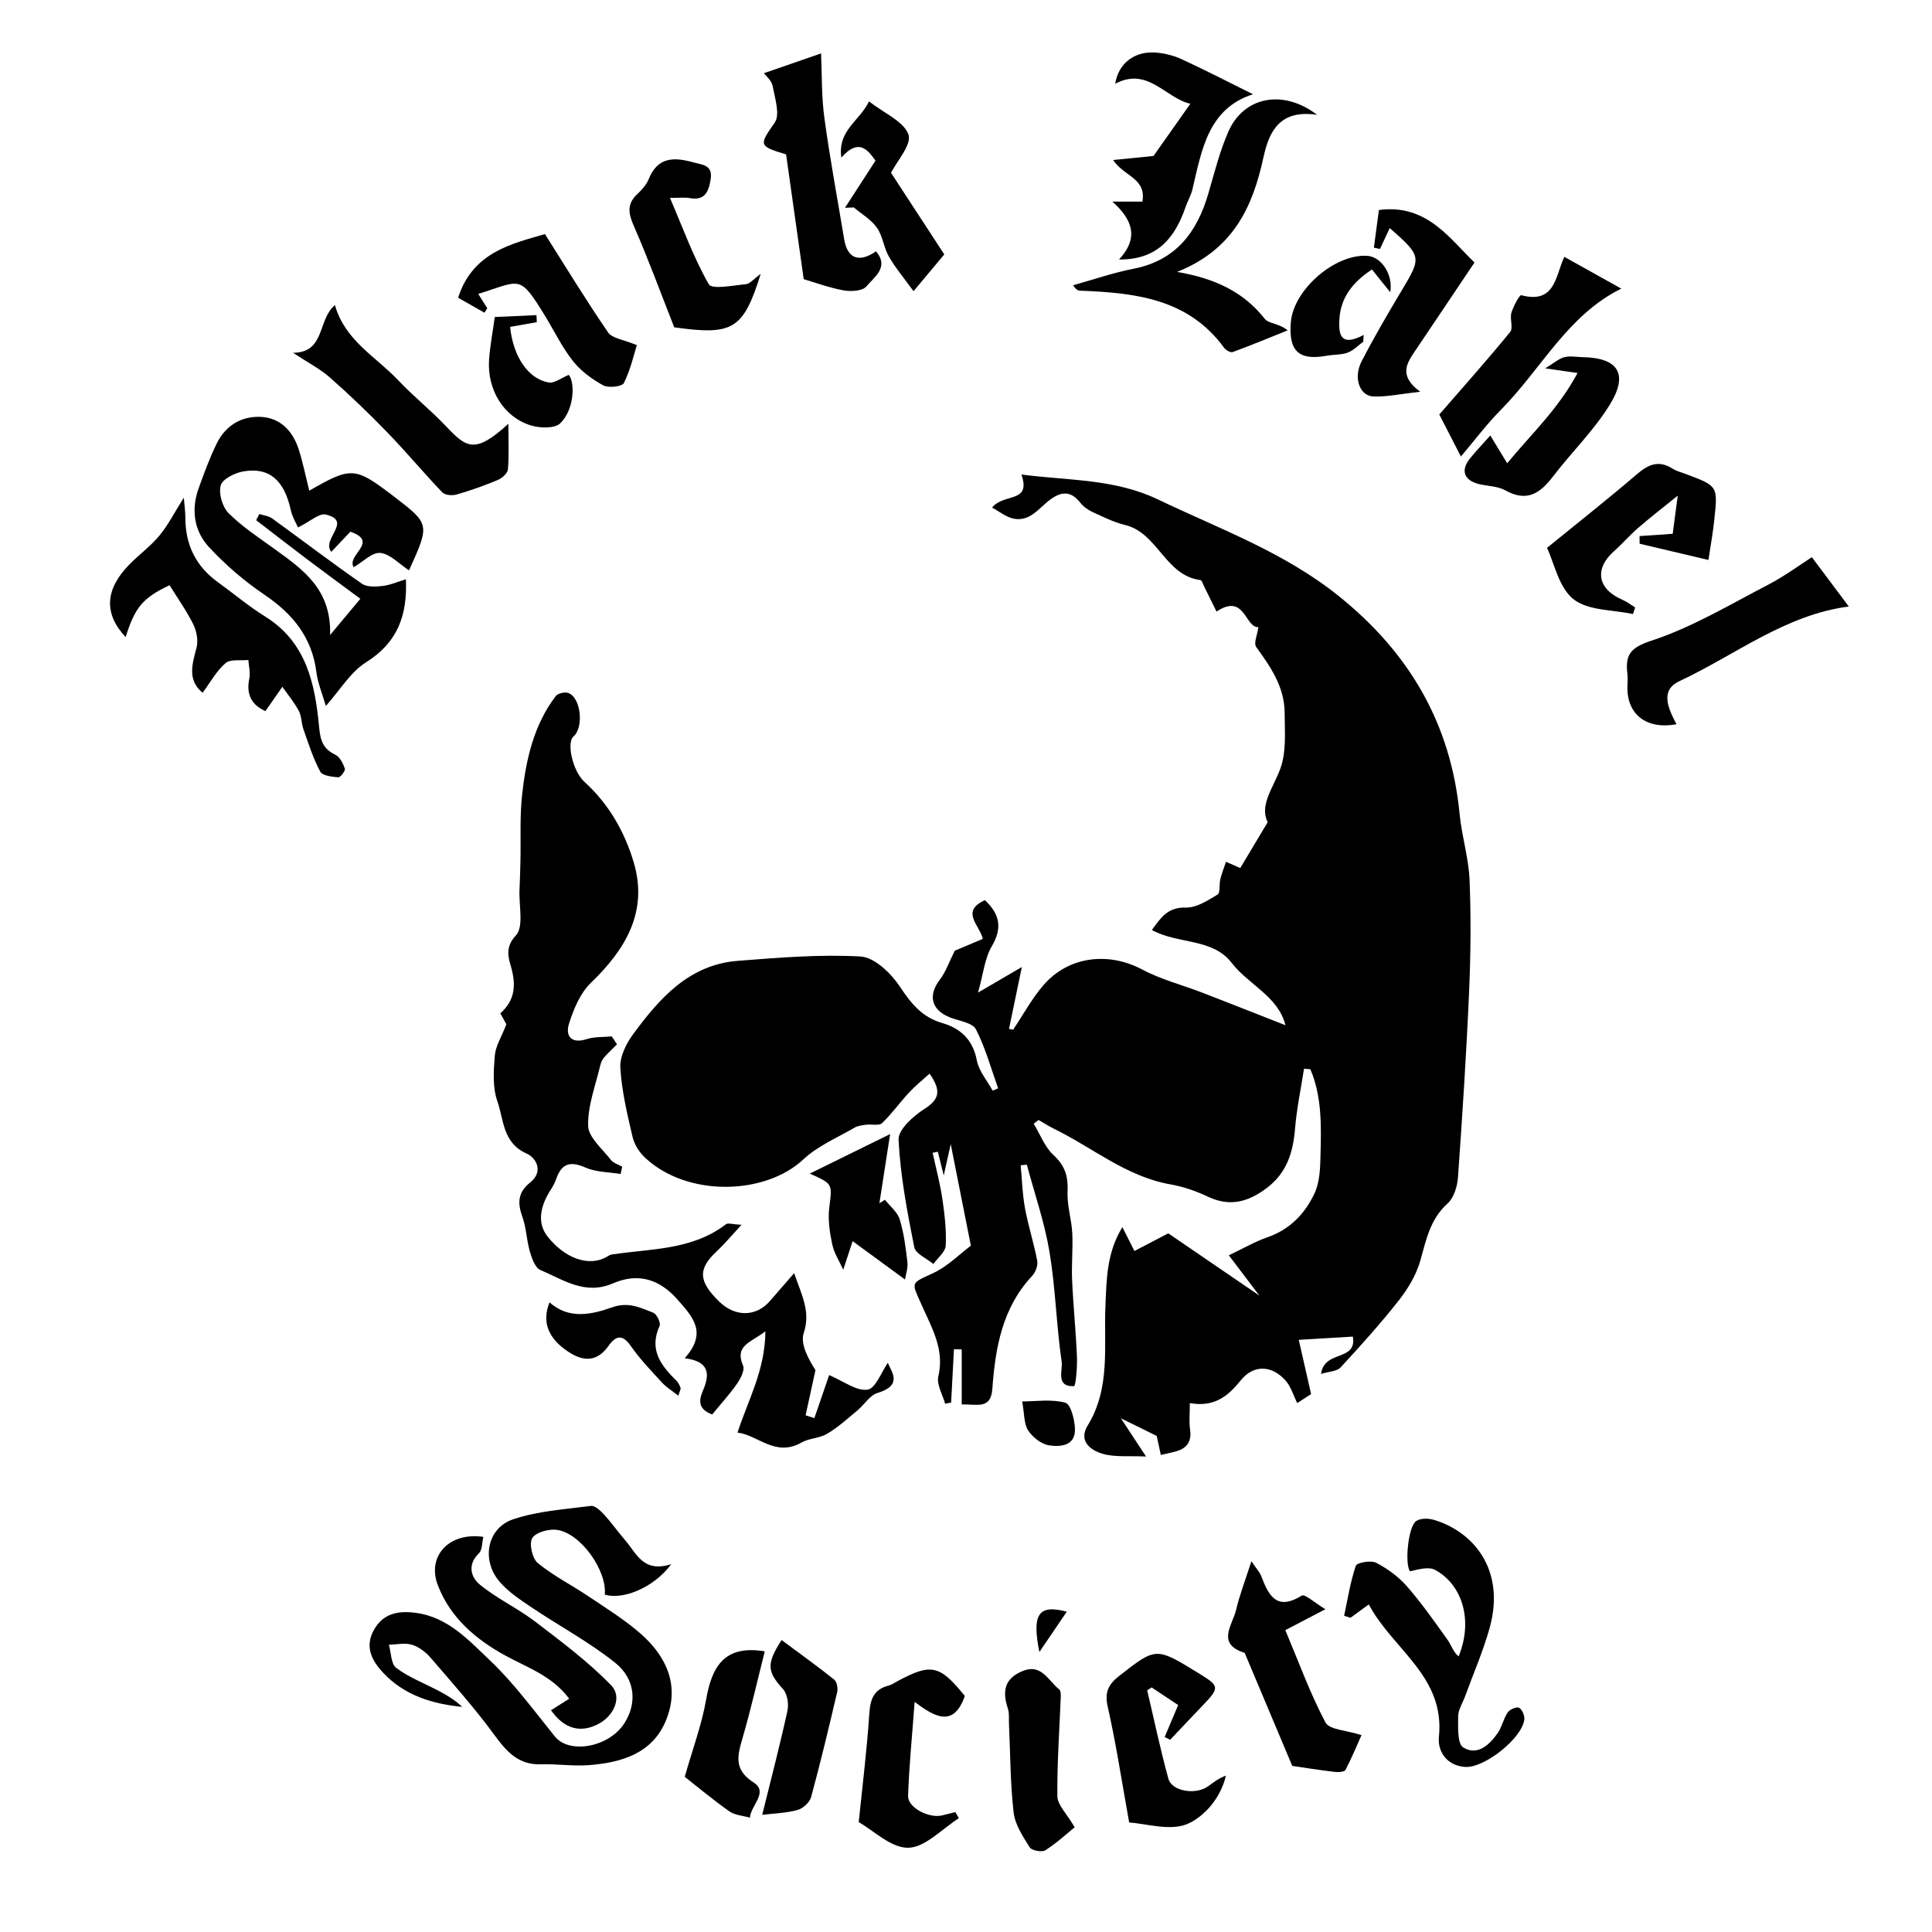 <?xml version="1.0" encoding="utf-8"?>
<!-- Generator: Adobe Illustrator 23.0.2, SVG Export Plug-In . SVG Version: 6.00 Build 0)  -->
<svg version="1.1" id="Layer_1" xmlns="http://www.w3.org/2000/svg" xmlns:xlink="http://www.w3.org/1999/xlink" x="0px" y="0px"
	 viewBox="0 0 500 500" style="enable-background:new 0 0 500 500;" xml:space="preserve">
<style type="text/css">
	.st0{fill:#070707;}
	.st1{fill:#FFFFFF;}
	.st2{fill-rule:evenodd;clip-rule:evenodd;}
	.st3{fill:#C12A21;}
	.st4{fill:#272425;}
	.st5{fill:#221F1E;}
	.st6{opacity:0.93;}
	.st7{fill:none;}
	.st8{fill-rule:evenodd;clip-rule:evenodd;stroke:#000000;stroke-width:0.047;stroke-miterlimit:2.613;}
</style>
<g>
	<path d="M256.75,131.35c3.07-3.8,10.17-1.04,7.6-8.54c12.19,1.58,24.16,1.09,35.32,6.44c15.92,7.63,32.57,13.62,46.67,24.91
		c18.35,14.7,29.15,33.09,31.41,56.54c0.55,5.7,2.33,11.31,2.57,17.01c0.39,9.63,0.3,19.31-0.12,28.95
		c-0.7,16.04-1.74,32.06-2.88,48.08c-0.17,2.33-1.06,5.26-2.69,6.72c-4.53,4.08-5.53,9.4-7.06,14.81
		c-1.04,3.66-3.17,7.23-5.55,10.26c-4.74,6.03-9.9,11.75-15.11,17.39c-0.92,0.99-2.9,1-5.02,1.65c0.81-6.32,9.33-3.11,8.23-9.66
		c-5.06,0.3-9.91,0.59-14,0.84c1.13,5,2.16,9.52,3.19,14.04c-1.2,0.78-2.39,1.55-3.59,2.33c-0.98-1.96-1.6-4.23-3-5.81
		c-3.59-4.06-8.29-4.19-11.61-0.08c-3.29,4.07-6.81,7.02-13.18,5.89c0,2.68-0.24,4.8,0.06,6.85c0.43,3.07-0.76,4.83-3.61,5.63
		c-1.3,0.37-2.64,0.63-3.96,0.94c-0.32-1.47-0.63-2.95-1.06-4.92c-2.25-1.11-5.04-2.48-9.27-4.56c2.52,3.82,4.12,6.26,6.51,9.89
		c-4.4-0.22-8.09,0.24-11.35-0.74c-2.98-0.9-6.24-3.25-3.76-7.29c5.99-9.76,4.13-20.54,4.6-31.08c0.3-6.64,0.26-13.52,4.38-20.26
		c1.16,2.3,1.92,3.8,3.12,6.18c2.66-1.39,5.09-2.66,8.76-4.57c6.8,4.65,14.78,10.1,23.58,16.11c-2.9-3.82-5.2-6.85-7.91-10.43
		c3.71-1.75,6.76-3.54,10.03-4.68c5.84-2.03,9.75-6.17,12.18-11.43c1.35-2.92,1.44-6.57,1.52-9.9c0.19-7.51,0.38-15.07-2.63-22.14
		c-0.55-0.04-1.1-0.09-1.64-0.13c-0.8,5.15-1.89,10.28-2.32,15.46c-0.51,6.21-2.12,11.54-7.44,15.5c-4.78,3.55-9.47,4.82-15.11,2.15
		c-3.05-1.45-6.36-2.6-9.68-3.18c-11.43-2.01-20.16-9.51-30.16-14.4c-1.37-0.67-2.66-1.51-3.99-2.27c-0.42,0.32-0.84,0.65-1.26,0.97
		c1.67,2.75,2.86,6.03,5.14,8.12c3,2.75,3.81,5.56,3.63,9.46c-0.17,3.53,1.02,7.1,1.21,10.68c0.21,4.06-0.22,8.16-0.04,12.23
		c0.3,6.66,0.99,13.3,1.26,19.96c0.11,2.59-0.35,7.44-0.75,7.46c-4.85,0.25-2.89-4.16-3.21-6.3c-1.38-9.42-1.58-19.02-3.14-28.39
		c-1.27-7.65-3.87-15.09-5.87-22.62c-0.53,0.05-1.06,0.1-1.6,0.15c0.35,3.7,0.44,7.44,1.11,11.08c0.84,4.58,2.31,9.05,3.17,13.63
		c0.23,1.2-0.43,2.99-1.31,3.92c-7.74,8.25-9.53,18.6-10.3,29.21c-0.39,5.43-3.92,3.96-7.93,4.05c0-4.82,0-9.53,0-14.24
		c-0.67-0.01-1.34-0.02-2.01-0.03c-0.24,4.6-0.49,9.2-0.73,13.8c-0.52,0.1-1.03,0.19-1.55,0.29c-0.65-2.37-2.26-4.97-1.76-7.08
		c1.68-7.05-1.81-12.78-4.35-18.55c-2.63-5.96-2.95-5.4,2.99-8.16c3.79-1.76,6.9-4.96,9.78-7.11c-1.68-8.45-3.37-17-5.21-26.28
		c-0.58,2.62-1.06,4.77-1.81,8.11c-0.68-2.72-1.11-4.43-1.53-6.14c-0.45,0.09-0.89,0.18-1.34,0.27c0.85,3.97,1.92,7.9,2.51,11.91
		c0.59,4,1.07,8.09,0.87,12.11c-0.08,1.64-2.07,3.18-3.19,4.76c-1.72-1.44-4.61-2.64-4.95-4.35c-1.83-9.2-3.6-18.49-4.06-27.81
		c-0.13-2.61,3.83-6.16,6.72-7.99c3.94-2.49,4.33-4.79,1.3-9.11c-1.86,1.69-3.73,3.18-5.33,4.91c-2.39,2.58-4.45,5.49-6.98,7.91
		c-0.77,0.73-2.67,0.21-4.04,0.39c-1.03,0.14-2.17,0.25-3.04,0.75c-4.5,2.63-9.55,4.73-13.28,8.23c-9.78,9.18-29.81,9.85-40.83-0.32
		c-1.51-1.39-2.87-3.41-3.33-5.37c-1.4-5.94-2.84-11.97-3.2-18.03c-0.17-2.87,1.54-6.29,3.36-8.75c6.85-9.3,14.48-17.94,27.06-18.92
		c10.57-0.82,21.22-1.72,31.75-1.12c3.58,0.21,7.83,4.28,10.11,7.7c2.94,4.41,5.73,7.99,11.06,9.53c4.65,1.35,7.91,4.28,8.91,9.63
		c0.52,2.78,2.69,5.26,4.11,7.87c0.47-0.21,0.94-0.41,1.41-0.62c-1.84-5.13-3.28-10.47-5.75-15.27c-0.87-1.68-4.25-2.14-6.54-3.01
		c-4.99-1.89-5.96-5.71-2.78-9.85c1.54-2.01,2.38-4.56,3.84-7.47c1.86-0.79,4.6-1.95,7.27-3.07c-0.84-3.6-5.87-7.12,0.54-10.02
		c3.89,3.66,4.56,7.22,1.76,11.97c-1.8,3.05-2.14,6.98-3.54,11.95c4.55-2.65,7.79-4.54,11.34-6.61c-1.19,5.73-2.25,10.87-3.32,16
		c0.35,0.07,0.71,0.15,1.06,0.22c2.6-3.87,4.85-8.06,7.88-11.56c6.52-7.52,16.86-8.63,25.53-4.02c4.88,2.6,10.4,4,15.61,6.01
		c7.04,2.72,14.05,5.5,21.46,8.41c-1.85-7.46-9.56-10.49-13.92-16.14c-5-6.48-13.78-4.75-20.65-8.5c2.31-3.17,4.07-5.95,8.8-5.81
		c2.73,0.08,5.66-1.84,8.19-3.36c0.76-0.45,0.39-2.63,0.72-3.97c0.38-1.53,0.98-3.02,1.48-4.52c1.09,0.48,2.17,0.96,3.68,1.63
		c2-3.34,4.25-7.1,7.1-11.87c-2.15-4.34,1.29-8.66,3.21-13.68c1.68-4.41,1.21-9.75,1.18-14.68c-0.03-6.62-3.62-11.83-7.36-16.99
		c-0.7-0.96,0.3-3.16,0.57-5.13c-3.5,0.18-3.49-8.95-10.83-4.03c-0.99-2.01-2.08-4.23-3.19-6.45c-0.3-0.61-0.6-1.66-1-1.71
		c-9.13-1.16-10.98-12.2-19.5-14.26c-2.91-0.7-5.68-2.1-8.43-3.36c-1.17-0.54-2.34-1.37-3.12-2.37c-2.41-3.08-4.85-3.04-7.85-0.8
		c-3.04,2.27-5.49,6.2-10.2,4.69C259.94,133.46,258.53,132.35,256.75,131.35z"/>
	<path d="M159.68,270.28c-1.09,1.09-2.23,2.12-3.24,3.28c-0.49,0.56-0.89,1.3-1.06,2.02c-1.22,5.25-3.3,10.54-3.17,15.77
		c0.07,2.99,3.67,5.97,5.87,8.81c0.66,0.85,1.95,1.21,2.95,1.79c-0.14,0.63-0.28,1.25-0.42,1.88c-3.04-0.51-6.33-0.46-9.07-1.66
		c-3.9-1.72-6.18-1.13-7.57,2.89c-0.35,1.01-0.88,1.98-1.46,2.88c-2.51,3.9-3.71,8.38-0.81,12.06c4.4,5.59,10.77,8.11,15.61,5.1
		c0.3-0.19,0.65-0.37,1-0.43c10.13-1.55,20.79-1.08,29.57-7.84c0.52-0.4,1.67,0.03,4.03,0.15c-2.66,2.86-4.43,5-6.44,6.88
		c-4.88,4.56-4.76,7.71,0.7,13.03c4.08,3.97,9.46,3.93,13.03-0.12c1.95-2.22,3.88-4.46,6.33-7.28c1.92,5.68,4.34,9.88,2.47,15.53
		c-0.93,2.81,1.19,6.62,3.04,9.58c-0.85,3.9-1.7,7.79-2.55,11.69c0.76,0.24,1.52,0.47,2.27,0.71c1.29-3.74,2.57-7.48,3.83-11.13
		c3.67,1.55,7,4.17,9.93,3.78c2.08-0.28,3.61-4.62,5.25-6.95c0.99,2.41,3.93,5.81-2.69,7.81c-2,0.61-3.41,3.05-5.2,4.53
		c-2.53,2.1-5,4.35-7.81,6.02c-1.96,1.17-4.63,1.13-6.62,2.26c-6.8,3.89-11.38-2.01-16.58-2.56c2.79-8.62,7.1-15.97,7.22-26.21
		c-3.97,3-8.01,3.68-5.78,8.88c0.49,1.15-0.64,3.34-1.57,4.68c-1.87,2.7-4.11,5.13-6.43,7.97c-2.51-1.04-3.99-2.42-2.48-5.95
		c1.58-3.69,2.52-7.73-4.63-8.62c5.97-6.65,2.11-10.7-1.97-15.3c-4.81-5.42-10.39-6.75-16.58-4.08c-7.28,3.15-12.87-0.95-18.81-3.46
		c-1.36-0.58-2.21-3.04-2.72-4.8c-0.85-2.92-0.9-6.09-1.92-8.93c-1.3-3.6-1.22-6.34,2.02-8.92c3.44-2.74,1.7-6.3-0.96-7.49
		c-6.2-2.77-5.87-8.78-7.55-13.56c-1.26-3.58-0.97-7.87-0.65-11.78c0.2-2.48,1.73-4.84,2.99-8.1c-0.14-0.25-0.82-1.48-1.56-2.84
		c3.83-3.42,4.11-7.28,2.75-12.11c-0.56-2-1.69-4.94,1.25-8.02c2.12-2.21,0.78-7.75,0.96-11.81c0.11-2.45,0.18-4.89,0.24-7.34
		c0.13-5.79-0.2-11.63,0.44-17.36c1.01-9.07,3-17.97,8.7-25.47c0.54-0.72,2.36-1.12,3.26-0.79c3.26,1.18,4.07,8.9,1.32,11.26
		c-1.83,1.57-0.23,8.95,2.88,11.77c6.32,5.73,10.43,13.03,12.74,20.87c3.73,12.65-2.09,22.44-11.1,31.1
		c-2.77,2.67-4.49,6.83-5.68,10.62c-0.96,3.06,0.53,5.26,4.57,3.96c2.04-0.65,4.33-0.5,6.51-0.71
		C158.79,268.93,159.23,269.6,159.68,270.28z"/>
	<path d="M173.71,404.81c-4.49,6.11-12.56,9.32-17.19,7.87c0.59-6.2-6.17-15.83-12.34-16.75c-2.1-0.31-5.49,0.61-6.43,2.12
		c-0.87,1.41-0.01,5.27,1.41,6.45c4,3.3,8.74,5.68,13.07,8.59c4.62,3.11,9.41,6.06,13.58,9.72c6.75,5.93,10.16,13.5,6.58,22.34
		c-3.5,8.64-11.48,10.99-19.91,11.66c-4.12,0.33-8.32-0.34-12.47-0.21c-5.83,0.19-8.86-3.23-12.03-7.55
		c-5.11-6.98-10.89-13.47-16.54-20.03c-1.25-1.46-3.02-2.81-4.82-3.36c-1.82-0.55-3.97-0.05-5.98-0.01
		c0.59,2.06,0.54,4.98,1.91,6.01c3.25,2.43,7.18,3.93,10.82,5.85c2.21,1.17,4.38,2.42,6.24,4.23c-7.79-0.78-14.91-2.97-20.37-8.75
		c-3.02-3.2-4.95-6.83-2.44-11.23c2.39-4.21,6.2-4.95,10.72-4.37c8.41,1.07,13.79,7.13,19.3,12.34c6.23,5.9,11.35,12.98,16.79,19.68
		c3.78,4.65,14.02,2.78,17.99-3.45c3.25-5.08,2.94-11.37-2.42-15.66c-6.72-5.37-14.43-9.48-21.6-14.3c-2.97-2-6.09-4.05-8.36-6.74
		c-4.71-5.59-3.15-13.8,3.58-16.07c6.39-2.15,13.38-2.58,20.14-3.46c1.03-0.13,2.48,1.25,3.4,2.25c1.95,2.13,3.62,4.51,5.51,6.7
		C164.74,402.02,166.46,407.13,173.71,404.81z"/>
	<path d="M80.04,126.99c10.93-6.28,11.83-6.21,21.86,1.47c9.38,7.18,9.38,7.18,3.95,19.15c-2.54-1.66-4.86-4.25-7.42-4.51
		c-2.12-0.22-4.51,2.32-6.89,3.69c-1.97-3.16,6.74-6.52-0.86-9.19c-1.5,1.58-3.13,3.3-4.94,5.22c-2.7-3.33,5.7-7.95-1.45-9.66
		c-1.69-0.4-3.99,1.78-7.16,3.34c-0.37-0.87-1.47-2.65-1.9-4.59c-1.67-7.61-5.54-11.07-12.26-9.91c-2.19,0.38-5.4,1.97-5.85,3.63
		c-0.58,2.12,0.44,5.59,2.06,7.2c3.56,3.54,7.87,6.36,11.97,9.32c7.26,5.25,14.65,10.35,14.28,22.19c3.14-3.76,5.26-6.3,7.83-9.38
		c-4.75-3.52-9.36-6.89-13.92-10.33c-4.38-3.3-8.7-6.67-13.05-10.01c0.28-0.53,0.56-1.06,0.84-1.59c1.11,0.37,2.39,0.48,3.29,1.13
		c7.75,5.61,15.37,11.42,23.22,16.89c1.31,0.92,3.6,0.81,5.37,0.6c2.02-0.24,3.96-1.11,6.04-1.74c0.41,9.49-2.25,16.43-10.28,21.46
		c-4.07,2.55-6.79,7.25-10.44,11.33c-0.89-3.09-2.09-5.9-2.46-8.82c-1.15-8.99-6.14-15.03-13.45-19.98
		c-5.18-3.51-10.05-7.69-14.31-12.28c-3.9-4.2-4.7-9.73-2.69-15.29c1.41-3.9,2.84-7.82,4.66-11.54c2.27-4.63,6.36-7.14,11.42-6.9
		c5.02,0.24,8.21,3.6,9.75,8.24C78.37,119.56,79.06,123.11,80.04,126.99z"/>
	<path d="M68.7,184.03c-3.43-1.5-5.07-4.14-4.18-8.4c0.32-1.53-0.14-3.21-0.24-4.83c-2.01,0.22-4.64-0.27-5.91,0.82
		c-2.36,2.02-3.92,4.96-5.94,7.67c-3.99-3.31-2.7-7.35-1.57-11.65c0.48-1.84,0.04-4.28-0.82-6.03c-1.74-3.52-4.05-6.76-6.16-10.16
		c-6.87,3.26-8.96,5.68-11.36,13.43c-5.66-6.03-5.4-12.28,0.92-18.75c2.53-2.59,5.53-4.75,7.81-7.51c2.26-2.73,3.89-5.98,6.32-9.82
		c0.18,2.22,0.4,3.69,0.4,5.16c-0.01,7,2.71,12.59,8.42,16.71c4.1,2.96,7.99,6.25,12.27,8.91c10.62,6.62,12.86,17.36,13.91,28.44
		c0.33,3.49,0.92,5.73,4.17,7.28c1.18,0.56,2.04,2.26,2.51,3.62c0.18,0.54-1.16,2.3-1.7,2.25c-1.65-0.14-4.12-0.42-4.69-1.5
		c-1.84-3.45-3.03-7.25-4.34-10.96c-0.54-1.52-0.44-3.33-1.18-4.71c-1.18-2.22-2.82-4.19-4.27-6.26
		C71.76,179.63,70.45,181.51,68.7,184.03z"/>
	<path d="M354.24,415.22c-2.29,1.68-3.51,2.57-4.73,3.46c-0.55-0.17-1.1-0.34-1.65-0.51c0.93-4.34,1.6-8.77,3.02-12.94
		c0.29-0.83,3.91-1.49,5.26-0.79c2.94,1.52,5.8,3.61,7.97,6.1c3.8,4.35,7.14,9.11,10.5,13.82c1.03,1.44,1.52,3.27,2.88,4.31
		c3.85-9.43,0.88-18.61-6.08-22.38c-1.69-0.91-4.29-0.14-6.48,0.35c-1.42-1.58-0.56-11.58,1.59-13.01c1.1-0.73,3.11-0.72,4.5-0.31
		c10.05,2.93,18.72,12.74,14.51,27.93c-1.68,6.07-4.24,11.9-6.4,17.84c-0.62,1.69-1.75,3.38-1.76,5.07
		c-0.01,2.79-0.24,7.12,1.31,8.08c3.63,2.24,6.8-0.62,8.95-3.77c1.1-1.61,1.48-3.72,2.59-5.33c0.53-0.77,2.37-1.51,2.94-1.16
		c0.8,0.49,1.46,2.07,1.33,3.07c-0.64,4.88-10.36,12.57-15.33,12.23c-4.78-0.33-7.15-4.06-6.77-7.78
		C374,433.8,360.48,426.96,354.24,415.22z"/>
	<path d="M340.87,29.72c-9.45-1.41-12.37,3.96-13.89,11c-2.74,12.64-7.68,23.81-22.35,29.65c10.11,1.74,17.29,5.31,22.71,12.17
		c0.98,1.24,3.68,1.12,5.9,2.96c-4.73,1.9-9.43,3.85-14.21,5.61c-0.55,0.2-1.77-0.47-2.21-1.08c-9.34-12.82-23.15-14.25-37.33-14.81
		c-0.5-0.02-0.99-0.21-1.78-1.4c5.2-1.44,10.33-3.23,15.61-4.26c11-2.15,16.48-9.44,19.41-19.51c1.56-5.37,2.93-10.87,5.16-15.97
		C321.83,25.08,331.97,22.92,340.87,29.72z"/>
	<path d="M433.88,187.44c-7.8,1.42-12.84-2.54-12.71-9.71c0.02-1.09,0.14-2.19,0.01-3.26c-0.58-4.83,0.53-6.8,6.17-8.65
		c10.54-3.45,20.31-9.34,30.26-14.5c4.22-2.19,8.09-5.07,11.3-7.12c3.02,4.02,6.31,8.43,9.56,12.77
		c-16.46,2.12-29.39,12.57-43.89,19.34C429.46,178.71,431.84,183.55,433.88,187.44z"/>
	<path d="M203.44,39.95c-7.27-2.14-6.94-2.46-2.95-8.2c1.45-2.08,0.06-6.35-0.54-9.53c-0.27-1.42-1.77-2.6-2.26-3.27
		c5.37-1.86,10.71-3.71,14.8-5.13c0.25,5.33,0.09,11.04,0.85,16.63c1.43,10.52,3.39,20.97,5.13,31.45c0.84,5.02,3.83,6.2,8.25,3.14
		c3.49,4.15-0.51,6.67-2.48,9.07c-0.98,1.2-3.99,1.39-5.9,1.04c-3.85-0.7-7.57-2.09-10.34-2.9
		C206.42,61.06,204.94,50.61,203.44,39.95z"/>
	<path d="M308.06,26.85c-6.45-1.46-10.99-9.65-19.44-5.18c0.81-5.28,5.02-8.48,10.45-8.07c2.3,0.17,4.69,0.77,6.78,1.74
		c6.08,2.8,12.02,5.88,18.41,9.05c-11.59,3.74-13.25,14.39-15.66,24.62c-0.37,1.57-1.24,3.01-1.77,4.55
		c-2.72,7.91-7.21,13.68-17.22,13.6c5.16-5.56,3.55-10.29-1.74-14.99c2.52,0,5.04,0,7.79,0c1.03-6.11-4.76-6.47-7.58-10.76
		c3.42-0.34,6.85-0.69,10.45-1.05C301.36,36.36,304.54,31.86,308.06,26.85z"/>
	<path d="M442.14,144.92c-6.42-1.52-12.12-2.87-17.81-4.21c0-0.66-0.01-1.32-0.01-1.97c2.68-0.18,5.36-0.37,8.57-0.59
		c0.34-2.54,0.71-5.31,1.31-9.88c-4.28,3.47-7.36,5.84-10.28,8.38c-2.18,1.89-4.08,4.1-6.24,6.02c-5.15,4.59-4.24,9.79,2.2,12.55
		c1.17,0.5,2.2,1.32,3.29,1.99c-0.19,0.57-0.37,1.14-0.56,1.71c-5.24-1.15-11.64-0.85-15.41-3.86c-3.79-3.02-4.96-9.33-6.84-13.27
		c8.3-6.76,15.93-12.76,23.28-19.07c2.97-2.56,5.64-3.69,9.19-1.45c1.05,0.66,2.33,0.99,3.51,1.43c8.23,3.08,8.27,3.08,7.31,11.86
		C443.33,137.74,442.75,140.9,442.14,144.92z"/>
	<path d="M131.57,109.67c0,4.78,0.19,8.32-0.12,11.82c-0.09,0.99-1.5,2.25-2.59,2.71c-3.48,1.46-7.05,2.73-10.68,3.78
		c-1.12,0.33-3,0.18-3.7-0.54c-4.83-5.04-9.3-10.43-14.15-15.44c-4.77-4.93-9.73-9.7-14.88-14.24c-2.6-2.3-5.79-3.93-9.61-6.46
		c8.4-0.05,6.3-8.59,10.84-12.34c2.61,9.22,10.62,13.34,16.34,19.42c3.96,4.2,8.53,7.82,12.49,12.02
		C120.72,115.9,122.94,117.57,131.57,109.67z"/>
	<path d="M301.41,449.55c1.06-2.5,2.11-5.01,3.5-8.28c-2.06-1.37-4.46-2.96-6.86-4.56c-0.39,0.25-0.77,0.49-1.16,0.74
		c1.8,7.64,3.41,15.33,5.49,22.89c0.9,3.26,7.02,4.25,10.22,1.99c1.43-1.01,2.78-2.14,4.66-2.8c-1.3,5.75-5.56,10.57-9.85,12.46
		c-4.52,1.99-10.83-0.08-15.18-0.32c-1.94-10.76-3.4-20.46-5.56-30.01c-0.83-3.7,0.19-5.74,2.86-7.84
		c9.62-7.54,9.59-7.58,20.35-0.99c5.9,3.61,5.92,3.82,1.01,8.93c-2.7,2.81-5.37,5.66-8.05,8.49
		C302.36,450.01,301.89,449.78,301.41,449.55z"/>
	<path d="M334.44,457.02c-4.4-10.46-8.36-19.86-12.32-29.26c-7.43-2.32-3.16-7.18-2.23-11.09c0.93-3.94,2.41-7.76,3.97-12.62
		c1.3,1.93,2.17,2.82,2.57,3.89c1.89,5.05,4.01,9.01,10.47,5c0.79-0.49,3.34,1.87,6.11,3.53c-4.44,2.31-7.12,3.71-10.37,5.41
		c3.44,8.16,6.38,16.31,10.39,23.89c1.01,1.91,5.43,2.01,9.33,3.28c-0.96,2.14-2.41,5.64-4.14,8.99c-0.28,0.53-1.87,0.65-2.8,0.53
		C341.29,458.07,337.18,457.42,334.44,457.02z"/>
	<path d="M142.6,442.61c1.4-0.89,2.81-1.78,4.71-2.98c-4.4-5.92-10.82-8.05-16.53-11.17c-7.75-4.24-14.27-9.86-17.47-18.21
		c-2.89-7.54,2.93-13.8,11.78-12.51c-0.36,1.48-0.25,3.38-1.14,4.24c-3.07,2.93-2.05,6.23,0.19,8.08c4.39,3.63,9.74,6.09,14.29,9.56
		c6.83,5.21,13.8,10.41,19.75,16.55c2.94,3.04,0.65,7.89-3.22,9.94C150.23,448.63,146.02,447.45,142.6,442.61z"/>
	<path d="M378.08,118.15c-2.24-4.36-4.2-8.17-5.59-10.88c6.5-7.49,12.58-14.3,18.34-21.36c0.85-1.04-0.14-3.39,0.32-4.96
		c0.5-1.7,2.1-4.66,2.55-4.55c8.74,2.32,8.84-4.87,11.05-9.72c0.15-0.32,0.26-0.66,0.09-0.21c4.91,2.74,9.86,5.5,14.75,8.23
		c-13.9,6.83-20.72,20.82-31.08,31.27C384.86,109.64,381.73,113.84,378.08,118.15z"/>
	<path d="M249.7,438.92c-2.86,8.09-7.58,5.64-12.99,1.52c-0.67,9.01-1.44,16.67-1.7,24.34c-0.1,3.02,5.36,5.86,8.78,5.05
		c1.15-0.27,2.29-0.57,3.44-0.86c0.31,0.53,0.62,1.05,0.93,1.58c-4.36,2.74-8.68,7.56-13.09,7.65c-4.46,0.09-9.02-4.49-12.83-6.63
		c0.98-9.61,2.13-18.84,2.74-28.1c0.25-3.74,1.16-6.26,4.98-7.24c0.85-0.22,1.62-0.79,2.42-1.21
		C241.03,430.4,243.21,430.9,249.7,438.92z"/>
	<path d="M196.87,70.88c-4.52,14.48-7.25,15.95-22.38,13.83c-3.58-9.09-6.78-17.83-10.5-26.34c-1.42-3.25-1.75-5.64,0.97-8.17
		c1.18-1.09,2.34-2.41,2.93-3.87c2.31-5.7,6.49-5.72,11.46-4.33c2.46,0.69,5.18,0.62,4.56,4.45c-0.52,3.2-1.5,5.56-5.47,4.81
		c-1.21-0.23-2.49-0.04-5.05-0.04c3.43,7.97,6.12,15.52,10.06,22.36c0.8,1.4,6.27,0.28,9.55-0.02
		C194.05,73.47,194.98,72.25,196.87,70.88z"/>
	<path d="M367.54,101.38c-5.1,0.57-8.6,1.35-12.08,1.23c-3.59-0.12-5.28-4.83-3.09-9.07c3.23-6.26,6.79-12.36,10.41-18.4
		c5.15-8.6,5.18-8.81-3.12-16.12c-0.87,1.86-1.69,3.63-2.52,5.41c-0.53-0.11-1.05-0.22-1.58-0.34c0.46-3.47,0.92-6.93,1.3-9.74
		c12.42-1.66,18.4,7.54,24.74,13.58c-4.9,7.3-10.13,15.12-15.39,22.91C364.05,94.05,361.91,97.22,367.54,101.38z"/>
	<path d="M141.03,60.58c5.3,8.36,10.59,17.07,16.35,25.46c1.07,1.55,3.99,1.84,7.44,3.29c-0.77,2.44-1.64,6.33-3.36,9.8
		c-0.46,0.93-3.98,1.34-5.34,0.6c-2.91-1.58-5.78-3.7-7.82-6.27c-2.78-3.5-4.76-7.63-7.11-11.48c-6.86-11.25-6.34-9.32-17.42-5.92
		c0.82,1.31,1.58,2.52,2.34,3.73c-0.24,0.38-0.49,0.76-0.73,1.14c-2.38-1.35-4.76-2.71-6.82-3.88
		C122.39,65.1,132.75,63.04,141.03,60.58z"/>
	<path d="M408.27,96.53c-3.63-0.52-5.19-0.74-8.38-1.2c2.4-1.45,3.6-2.56,4.99-2.9c1.53-0.37,3.24-0.02,4.86,0.01
		c9,0.18,11.77,4.31,6.92,12.22c-4.12,6.72-9.95,12.37-14.77,18.69c-3.34,4.37-6.78,6.65-12.3,3.56c-1.96-1.1-4.54-1.08-6.82-1.63
		c-3.83-0.93-4.82-3.5-2.41-6.54c1.57-1.98,3.34-3.79,5.33-6.04c1.4,2.3,2.64,4.35,4.37,7.2
		C396.29,112.3,403.22,105.96,408.27,96.53z"/>
	<path d="M278.12,472.89c-1.71,1.39-4.46,3.94-7.56,5.95c-0.89,0.58-3.55,0.09-4.07-0.74c-1.76-2.8-3.79-5.87-4.16-9.02
		c-0.87-7.51-0.85-15.12-1.2-22.7c-0.07-1.44,0.12-2.97-0.32-4.29c-1.59-4.87-0.53-7.93,4.07-9.71c4.71-1.82,6.47,2.66,9.25,4.85
		c0.4,0.32,0.42,1.3,0.39,1.97c-0.33,8.57-0.97,17.13-0.87,25.69C273.68,467.1,276.02,469.29,278.12,472.89z"/>
	<path d="M218.68,53.78c2.57-3.97,5.15-7.95,7.9-12.21c-2.22-3.11-4.46-5.7-8.85-0.79c-0.96-7.11,4.7-9.39,7.17-14.54
		c4.03,3.15,9.01,5.2,10.21,8.58c0.91,2.57-2.98,6.85-4.51,9.91c4.32,6.62,8.66,13.27,13.78,21.11c-1.66,1.99-4.32,5.17-7.96,9.52
		c-2.49-3.44-4.71-6.05-6.38-8.97c-1.33-2.32-1.58-5.31-3.09-7.45c-1.49-2.11-3.95-3.54-5.99-5.26
		C220.19,53.72,219.44,53.75,218.68,53.78z"/>
	<path d="M177.21,459.84c2.07-7.29,4.42-13.55,5.54-20.01c1.48-8.54,4.73-14.2,15.17-12.46c-1.83,7.24-3.55,14.87-5.73,22.37
		c-1.34,4.6-2.38,8.22,2.86,11.58c3.92,2.52-0.79,5.97-0.97,9.09c-1.79-0.52-3.88-0.61-5.32-1.63
		C184.52,465.79,180.53,462.44,177.21,459.84z"/>
	<path d="M202.28,424.44c4.76,3.54,9.27,6.78,13.6,10.23c0.7,0.56,1.02,2.21,0.79,3.19c-2.13,9.11-4.3,18.22-6.76,27.24
		c-0.37,1.36-2.1,2.93-3.5,3.32c-2.86,0.8-5.92,0.86-9.15,1.26c2.28-9.22,4.58-18.03,6.53-26.92c0.38-1.75-0.01-4.38-1.14-5.62
		C198.56,432.64,198.26,430.64,202.28,424.44z"/>
	<path d="M229.02,310.5c1.32,1.68,3.24,3.18,3.83,5.09c1.09,3.56,1.55,7.35,1.99,11.07c0.17,1.47-0.4,3.03-0.63,4.47
		c-4.78-3.5-9.18-6.72-13.55-9.92c-1.01,3.06-1.72,5.23-2.43,7.39c-0.98-2.17-2.36-4.26-2.84-6.53c-0.66-3.1-1.16-6.42-0.78-9.52
		c0.76-6.17,1.02-6.14-5.05-8.82c6.74-3.32,13.13-6.46,20.8-10.23c-0.97,6.3-1.87,12.1-2.77,17.89
		C228.06,311.09,228.54,310.79,229.02,310.5z"/>
	<path d="M142.23,337.04c5.02,4.55,11.03,3.12,16.14,1.31c4.32-1.53,7.34,0.09,10.7,1.38c0.9,0.35,1.99,2.64,1.64,3.41
		c-2.84,6.19,0.38,10.29,4.41,14.25c0.48,0.47,0.77,1.17,1.01,1.82c0.1,0.26-0.17,0.65-0.58,2c-1.6-1.27-3.1-2.18-4.24-3.42
		c-2.8-3.05-5.7-6.06-8.05-9.44c-2.19-3.14-3.91-2.67-5.75-0.07c-2.91,4.11-6.35,4.2-10.27,1.66
		C141.83,346.44,140.16,342.08,142.23,337.04z"/>
	<path d="M359.79,75.63c-1.78-2.22-3.19-3.98-4.73-5.89c-5,3.31-8.15,7.3-8.43,12.98c-0.17,3.57,0.07,7.24,6.28,3.97
		c-0.03,0.58-0.07,1.16-0.1,1.75c-1.34,0.97-2.55,2.27-4.04,2.82c-1.65,0.61-3.56,0.47-5.33,0.79c-7.29,1.35-10.01-1.16-9.37-8.7
		c0.72-8.42,11.43-17.69,19.8-17.14C357.46,66.46,360.6,71.01,359.79,75.63z"/>
	<path d="M128.05,82.04c3.74-0.17,7.27-0.32,10.79-0.48c0.03,0.61,0.06,1.21,0.09,1.82c-2.32,0.41-4.64,0.82-6.92,1.22
		c0.81,7.73,4.7,13.47,10,14.39c1.47,0.25,3.24-1.18,5.19-1.98c1.68,2.06,1.41,9.06-2.23,12.56c-1.44,1.38-5.29,1.25-7.64,0.51
		c-7-2.18-11.29-9.25-10.76-17C126.82,89.52,127.51,85.99,128.05,82.04z"/>
	<path d="M264.54,362.69c3.5,0,7.56-0.65,11.17,0.33c1.4,0.38,2.45,4.46,2.49,6.88c0.07,4.34-3.81,4.58-6.68,4.16
		c-2.01-0.3-4.28-2.09-5.44-3.87C264.97,368.49,265.13,365.95,264.54,362.69z"/>
	<path d="M268.99,427.54c-1.98-9.89-0.22-12.37,7.09-10.44C273.6,420.76,271.3,424.15,268.99,427.54z"/>
</g>
</svg>
